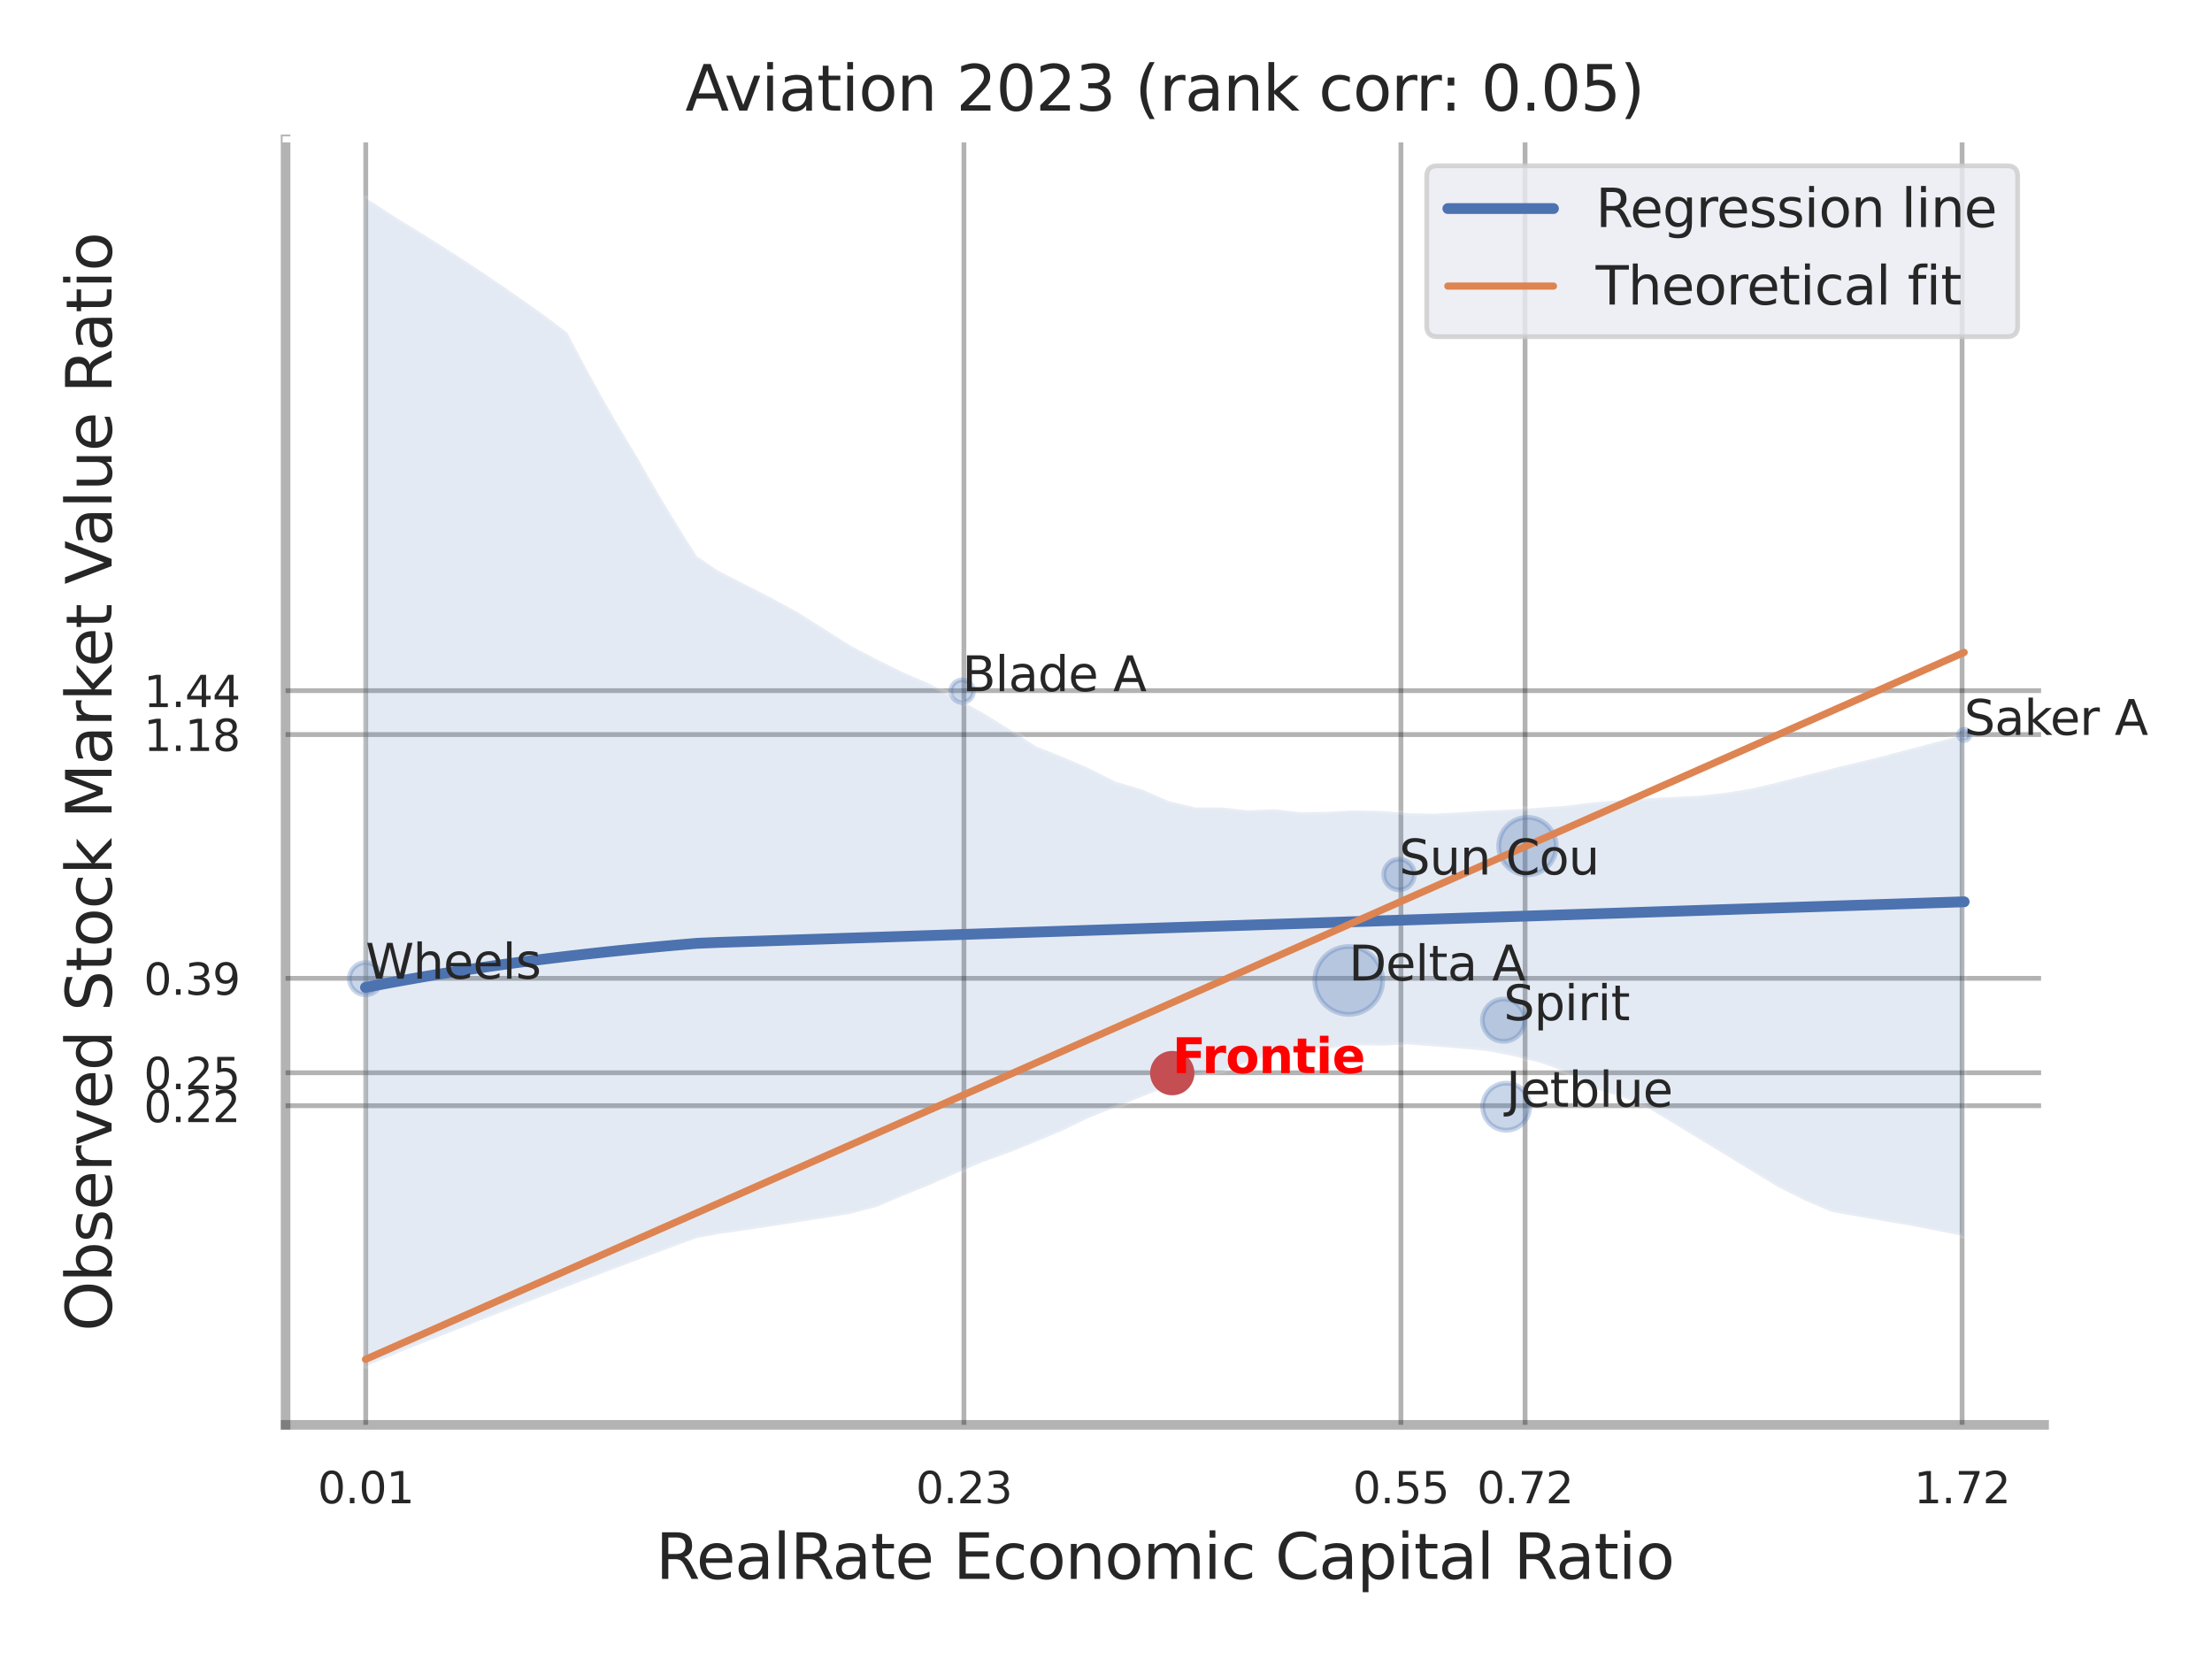 <?xml version="1.0" encoding="utf-8" standalone="no"?>
<!DOCTYPE svg PUBLIC "-//W3C//DTD SVG 1.1//EN"
  "http://www.w3.org/Graphics/SVG/1.1/DTD/svg11.dtd">
<svg xmlns:xlink="http://www.w3.org/1999/xlink" width="460.8pt" height="345.6pt" viewBox="0 0 460.8 345.6" xmlns="http://www.w3.org/2000/svg" version="1.1">
 <defs>
  <style type="text/css">*{stroke-linejoin: round; stroke-linecap: butt}</style>
 </defs>
 <g id="figure_1">
  <g id="patch_1">
   <path d="M 0 345.6 
L 460.8 345.6 
L 460.8 0 
L 0 0 
z
" style="fill: #ffffff"/>
  </g>
  <g id="axes_1">
   <g id="patch_2">
    <path d="M 59.49 296.82 
L 425.823 296.82 
L 425.823 29.04 
L 59.49 29.04 
z
" style="fill: #ffffff"/>
   </g>
   <g id="matplotlib.axis_1">
    <g id="xtick_1">
     <g id="line2d_1">
      <path d="M 76.194 296.82 
L 76.194 29.04 
" clip-path="url(#pf451e8a735)" style="fill: none; stroke: #000000; stroke-opacity: 0.3; stroke-linecap: round"/>
     </g>
     <g id="text_1">
      <!-- 0.01 -->
      <g style="fill: #262626" transform="translate(66.174 313.159) scale(0.09 -0.09)">
       <defs>
        <path id="DejaVuSans-30" d="M 2034 4250 
Q 1547 4250 1301 3770 
Q 1056 3291 1056 2328 
Q 1056 1369 1301 889 
Q 1547 409 2034 409 
Q 2525 409 2770 889 
Q 3016 1369 3016 2328 
Q 3016 3291 2770 3770 
Q 2525 4250 2034 4250 
z
M 2034 4750 
Q 2819 4750 3233 4129 
Q 3647 3509 3647 2328 
Q 3647 1150 3233 529 
Q 2819 -91 2034 -91 
Q 1250 -91 836 529 
Q 422 1150 422 2328 
Q 422 3509 836 4129 
Q 1250 4750 2034 4750 
z
" transform="scale(0.016)"/>
        <path id="DejaVuSans-2e" d="M 684 794 
L 1344 794 
L 1344 0 
L 684 0 
L 684 794 
z
" transform="scale(0.016)"/>
        <path id="DejaVuSans-31" d="M 794 531 
L 1825 531 
L 1825 4091 
L 703 3866 
L 703 4441 
L 1819 4666 
L 2450 4666 
L 2450 531 
L 3481 531 
L 3481 0 
L 794 0 
L 794 531 
z
" transform="scale(0.016)"/>
       </defs>
       <use xlink:href="#DejaVuSans-30"/>
       <use xlink:href="#DejaVuSans-2e" x="63.623"/>
       <use xlink:href="#DejaVuSans-30" x="95.41"/>
       <use xlink:href="#DejaVuSans-31" x="159.033"/>
      </g>
     </g>
    </g>
    <g id="xtick_2">
     <g id="line2d_2">
      <path d="M 200.804 296.82 
L 200.804 29.04 
" clip-path="url(#pf451e8a735)" style="fill: none; stroke: #000000; stroke-opacity: 0.3; stroke-linecap: round"/>
     </g>
     <g id="text_2">
      <!-- 0.23 -->
      <g style="fill: #262626" transform="translate(190.784 313.159) scale(0.09 -0.09)">
       <defs>
        <path id="DejaVuSans-32" d="M 1228 531 
L 3431 531 
L 3431 0 
L 469 0 
L 469 531 
Q 828 903 1448 1529 
Q 2069 2156 2228 2338 
Q 2531 2678 2651 2914 
Q 2772 3150 2772 3378 
Q 2772 3750 2511 3984 
Q 2250 4219 1831 4219 
Q 1534 4219 1204 4116 
Q 875 4013 500 3803 
L 500 4441 
Q 881 4594 1212 4672 
Q 1544 4750 1819 4750 
Q 2544 4750 2975 4387 
Q 3406 4025 3406 3419 
Q 3406 3131 3298 2873 
Q 3191 2616 2906 2266 
Q 2828 2175 2409 1742 
Q 1991 1309 1228 531 
z
" transform="scale(0.016)"/>
        <path id="DejaVuSans-33" d="M 2597 2516 
Q 3050 2419 3304 2112 
Q 3559 1806 3559 1356 
Q 3559 666 3084 287 
Q 2609 -91 1734 -91 
Q 1441 -91 1130 -33 
Q 819 25 488 141 
L 488 750 
Q 750 597 1062 519 
Q 1375 441 1716 441 
Q 2309 441 2620 675 
Q 2931 909 2931 1356 
Q 2931 1769 2642 2001 
Q 2353 2234 1838 2234 
L 1294 2234 
L 1294 2753 
L 1863 2753 
Q 2328 2753 2575 2939 
Q 2822 3125 2822 3475 
Q 2822 3834 2567 4026 
Q 2313 4219 1838 4219 
Q 1578 4219 1281 4162 
Q 984 4106 628 3988 
L 628 4550 
Q 988 4650 1302 4700 
Q 1616 4750 1894 4750 
Q 2613 4750 3031 4423 
Q 3450 4097 3450 3541 
Q 3450 3153 3228 2886 
Q 3006 2619 2597 2516 
z
" transform="scale(0.016)"/>
       </defs>
       <use xlink:href="#DejaVuSans-30"/>
       <use xlink:href="#DejaVuSans-2e" x="63.623"/>
       <use xlink:href="#DejaVuSans-32" x="95.41"/>
       <use xlink:href="#DejaVuSans-33" x="159.033"/>
      </g>
     </g>
    </g>
    <g id="xtick_3">
     <g id="line2d_3">
      <path d="M 291.839 296.82 
L 291.839 29.04 
" clip-path="url(#pf451e8a735)" style="fill: none; stroke: #000000; stroke-opacity: 0.3; stroke-linecap: round"/>
     </g>
     <g id="text_3">
      <!-- 0.55 -->
      <g style="fill: #262626" transform="translate(281.82 313.159) scale(0.09 -0.09)">
       <defs>
        <path id="DejaVuSans-35" d="M 691 4666 
L 3169 4666 
L 3169 4134 
L 1269 4134 
L 1269 2991 
Q 1406 3038 1543 3061 
Q 1681 3084 1819 3084 
Q 2600 3084 3056 2656 
Q 3513 2228 3513 1497 
Q 3513 744 3044 326 
Q 2575 -91 1722 -91 
Q 1428 -91 1123 -41 
Q 819 9 494 109 
L 494 744 
Q 775 591 1075 516 
Q 1375 441 1709 441 
Q 2250 441 2565 725 
Q 2881 1009 2881 1497 
Q 2881 1984 2565 2268 
Q 2250 2553 1709 2553 
Q 1456 2553 1204 2497 
Q 953 2441 691 2322 
L 691 4666 
z
" transform="scale(0.016)"/>
       </defs>
       <use xlink:href="#DejaVuSans-30"/>
       <use xlink:href="#DejaVuSans-2e" x="63.623"/>
       <use xlink:href="#DejaVuSans-35" x="95.41"/>
       <use xlink:href="#DejaVuSans-35" x="159.033"/>
      </g>
     </g>
    </g>
    <g id="xtick_4">
     <g id="line2d_4">
      <path d="M 317.702 296.82 
L 317.702 29.04 
" clip-path="url(#pf451e8a735)" style="fill: none; stroke: #000000; stroke-opacity: 0.3; stroke-linecap: round"/>
     </g>
     <g id="text_4">
      <!-- 0.72 -->
      <g style="fill: #262626" transform="translate(307.682 313.159) scale(0.09 -0.09)">
       <defs>
        <path id="DejaVuSans-37" d="M 525 4666 
L 3525 4666 
L 3525 4397 
L 1831 0 
L 1172 0 
L 2766 4134 
L 525 4134 
L 525 4666 
z
" transform="scale(0.016)"/>
       </defs>
       <use xlink:href="#DejaVuSans-30"/>
       <use xlink:href="#DejaVuSans-2e" x="63.623"/>
       <use xlink:href="#DejaVuSans-37" x="95.41"/>
       <use xlink:href="#DejaVuSans-32" x="159.033"/>
      </g>
     </g>
    </g>
    <g id="xtick_5">
     <g id="line2d_5">
      <path d="M 408.738 296.82 
L 408.738 29.04 
" clip-path="url(#pf451e8a735)" style="fill: none; stroke: #000000; stroke-opacity: 0.3; stroke-linecap: round"/>
     </g>
     <g id="text_5">
      <!-- 1.72 -->
      <g style="fill: #262626" transform="translate(398.718 313.159) scale(0.09 -0.09)">
       <use xlink:href="#DejaVuSans-31"/>
       <use xlink:href="#DejaVuSans-2e" x="63.623"/>
       <use xlink:href="#DejaVuSans-37" x="95.41"/>
       <use xlink:href="#DejaVuSans-32" x="159.033"/>
      </g>
     </g>
    </g>
    <g id="xtick_6"/>
    <g id="xtick_7"/>
    <g id="text_6">
     <!-- RealRate Economic Capital Ratio -->
     <g style="fill: #262626" transform="translate(136.603 328.908) scale(0.13 -0.13)">
      <defs>
       <path id="DejaVuSans-52" d="M 2841 2188 
Q 3044 2119 3236 1894 
Q 3428 1669 3622 1275 
L 4263 0 
L 3584 0 
L 2988 1197 
Q 2756 1666 2539 1819 
Q 2322 1972 1947 1972 
L 1259 1972 
L 1259 0 
L 628 0 
L 628 4666 
L 2053 4666 
Q 2853 4666 3247 4331 
Q 3641 3997 3641 3322 
Q 3641 2881 3436 2590 
Q 3231 2300 2841 2188 
z
M 1259 4147 
L 1259 2491 
L 2053 2491 
Q 2509 2491 2742 2702 
Q 2975 2913 2975 3322 
Q 2975 3731 2742 3939 
Q 2509 4147 2053 4147 
L 1259 4147 
z
" transform="scale(0.016)"/>
       <path id="DejaVuSans-65" d="M 3597 1894 
L 3597 1613 
L 953 1613 
Q 991 1019 1311 708 
Q 1631 397 2203 397 
Q 2534 397 2845 478 
Q 3156 559 3463 722 
L 3463 178 
Q 3153 47 2828 -22 
Q 2503 -91 2169 -91 
Q 1331 -91 842 396 
Q 353 884 353 1716 
Q 353 2575 817 3079 
Q 1281 3584 2069 3584 
Q 2775 3584 3186 3129 
Q 3597 2675 3597 1894 
z
M 3022 2063 
Q 3016 2534 2758 2815 
Q 2500 3097 2075 3097 
Q 1594 3097 1305 2825 
Q 1016 2553 972 2059 
L 3022 2063 
z
" transform="scale(0.016)"/>
       <path id="DejaVuSans-61" d="M 2194 1759 
Q 1497 1759 1228 1600 
Q 959 1441 959 1056 
Q 959 750 1161 570 
Q 1363 391 1709 391 
Q 2188 391 2477 730 
Q 2766 1069 2766 1631 
L 2766 1759 
L 2194 1759 
z
M 3341 1997 
L 3341 0 
L 2766 0 
L 2766 531 
Q 2569 213 2275 61 
Q 1981 -91 1556 -91 
Q 1019 -91 701 211 
Q 384 513 384 1019 
Q 384 1609 779 1909 
Q 1175 2209 1959 2209 
L 2766 2209 
L 2766 2266 
Q 2766 2663 2505 2880 
Q 2244 3097 1772 3097 
Q 1472 3097 1187 3025 
Q 903 2953 641 2809 
L 641 3341 
Q 956 3463 1253 3523 
Q 1550 3584 1831 3584 
Q 2591 3584 2966 3190 
Q 3341 2797 3341 1997 
z
" transform="scale(0.016)"/>
       <path id="DejaVuSans-6c" d="M 603 4863 
L 1178 4863 
L 1178 0 
L 603 0 
L 603 4863 
z
" transform="scale(0.016)"/>
       <path id="DejaVuSans-74" d="M 1172 4494 
L 1172 3500 
L 2356 3500 
L 2356 3053 
L 1172 3053 
L 1172 1153 
Q 1172 725 1289 603 
Q 1406 481 1766 481 
L 2356 481 
L 2356 0 
L 1766 0 
Q 1100 0 847 248 
Q 594 497 594 1153 
L 594 3053 
L 172 3053 
L 172 3500 
L 594 3500 
L 594 4494 
L 1172 4494 
z
" transform="scale(0.016)"/>
       <path id="DejaVuSans-20" transform="scale(0.016)"/>
       <path id="DejaVuSans-45" d="M 628 4666 
L 3578 4666 
L 3578 4134 
L 1259 4134 
L 1259 2753 
L 3481 2753 
L 3481 2222 
L 1259 2222 
L 1259 531 
L 3634 531 
L 3634 0 
L 628 0 
L 628 4666 
z
" transform="scale(0.016)"/>
       <path id="DejaVuSans-63" d="M 3122 3366 
L 3122 2828 
Q 2878 2963 2633 3030 
Q 2388 3097 2138 3097 
Q 1578 3097 1268 2742 
Q 959 2388 959 1747 
Q 959 1106 1268 751 
Q 1578 397 2138 397 
Q 2388 397 2633 464 
Q 2878 531 3122 666 
L 3122 134 
Q 2881 22 2623 -34 
Q 2366 -91 2075 -91 
Q 1284 -91 818 406 
Q 353 903 353 1747 
Q 353 2603 823 3093 
Q 1294 3584 2113 3584 
Q 2378 3584 2631 3529 
Q 2884 3475 3122 3366 
z
" transform="scale(0.016)"/>
       <path id="DejaVuSans-6f" d="M 1959 3097 
Q 1497 3097 1228 2736 
Q 959 2375 959 1747 
Q 959 1119 1226 758 
Q 1494 397 1959 397 
Q 2419 397 2687 759 
Q 2956 1122 2956 1747 
Q 2956 2369 2687 2733 
Q 2419 3097 1959 3097 
z
M 1959 3584 
Q 2709 3584 3137 3096 
Q 3566 2609 3566 1747 
Q 3566 888 3137 398 
Q 2709 -91 1959 -91 
Q 1206 -91 779 398 
Q 353 888 353 1747 
Q 353 2609 779 3096 
Q 1206 3584 1959 3584 
z
" transform="scale(0.016)"/>
       <path id="DejaVuSans-6e" d="M 3513 2113 
L 3513 0 
L 2938 0 
L 2938 2094 
Q 2938 2591 2744 2837 
Q 2550 3084 2163 3084 
Q 1697 3084 1428 2787 
Q 1159 2491 1159 1978 
L 1159 0 
L 581 0 
L 581 3500 
L 1159 3500 
L 1159 2956 
Q 1366 3272 1645 3428 
Q 1925 3584 2291 3584 
Q 2894 3584 3203 3211 
Q 3513 2838 3513 2113 
z
" transform="scale(0.016)"/>
       <path id="DejaVuSans-6d" d="M 3328 2828 
Q 3544 3216 3844 3400 
Q 4144 3584 4550 3584 
Q 5097 3584 5394 3201 
Q 5691 2819 5691 2113 
L 5691 0 
L 5113 0 
L 5113 2094 
Q 5113 2597 4934 2840 
Q 4756 3084 4391 3084 
Q 3944 3084 3684 2787 
Q 3425 2491 3425 1978 
L 3425 0 
L 2847 0 
L 2847 2094 
Q 2847 2600 2669 2842 
Q 2491 3084 2119 3084 
Q 1678 3084 1418 2786 
Q 1159 2488 1159 1978 
L 1159 0 
L 581 0 
L 581 3500 
L 1159 3500 
L 1159 2956 
Q 1356 3278 1631 3431 
Q 1906 3584 2284 3584 
Q 2666 3584 2933 3390 
Q 3200 3197 3328 2828 
z
" transform="scale(0.016)"/>
       <path id="DejaVuSans-69" d="M 603 3500 
L 1178 3500 
L 1178 0 
L 603 0 
L 603 3500 
z
M 603 4863 
L 1178 4863 
L 1178 4134 
L 603 4134 
L 603 4863 
z
" transform="scale(0.016)"/>
       <path id="DejaVuSans-43" d="M 4122 4306 
L 4122 3641 
Q 3803 3938 3442 4084 
Q 3081 4231 2675 4231 
Q 1875 4231 1450 3742 
Q 1025 3253 1025 2328 
Q 1025 1406 1450 917 
Q 1875 428 2675 428 
Q 3081 428 3442 575 
Q 3803 722 4122 1019 
L 4122 359 
Q 3791 134 3420 21 
Q 3050 -91 2638 -91 
Q 1578 -91 968 557 
Q 359 1206 359 2328 
Q 359 3453 968 4101 
Q 1578 4750 2638 4750 
Q 3056 4750 3426 4639 
Q 3797 4528 4122 4306 
z
" transform="scale(0.016)"/>
       <path id="DejaVuSans-70" d="M 1159 525 
L 1159 -1331 
L 581 -1331 
L 581 3500 
L 1159 3500 
L 1159 2969 
Q 1341 3281 1617 3432 
Q 1894 3584 2278 3584 
Q 2916 3584 3314 3078 
Q 3713 2572 3713 1747 
Q 3713 922 3314 415 
Q 2916 -91 2278 -91 
Q 1894 -91 1617 61 
Q 1341 213 1159 525 
z
M 3116 1747 
Q 3116 2381 2855 2742 
Q 2594 3103 2138 3103 
Q 1681 3103 1420 2742 
Q 1159 2381 1159 1747 
Q 1159 1113 1420 752 
Q 1681 391 2138 391 
Q 2594 391 2855 752 
Q 3116 1113 3116 1747 
z
" transform="scale(0.016)"/>
      </defs>
      <use xlink:href="#DejaVuSans-52"/>
      <use xlink:href="#DejaVuSans-65" x="64.982"/>
      <use xlink:href="#DejaVuSans-61" x="126.506"/>
      <use xlink:href="#DejaVuSans-6c" x="187.785"/>
      <use xlink:href="#DejaVuSans-52" x="215.568"/>
      <use xlink:href="#DejaVuSans-61" x="282.801"/>
      <use xlink:href="#DejaVuSans-74" x="344.08"/>
      <use xlink:href="#DejaVuSans-65" x="383.289"/>
      <use xlink:href="#DejaVuSans-20" x="444.812"/>
      <use xlink:href="#DejaVuSans-45" x="476.6"/>
      <use xlink:href="#DejaVuSans-63" x="539.783"/>
      <use xlink:href="#DejaVuSans-6f" x="594.764"/>
      <use xlink:href="#DejaVuSans-6e" x="655.945"/>
      <use xlink:href="#DejaVuSans-6f" x="719.324"/>
      <use xlink:href="#DejaVuSans-6d" x="780.506"/>
      <use xlink:href="#DejaVuSans-69" x="877.918"/>
      <use xlink:href="#DejaVuSans-63" x="905.701"/>
      <use xlink:href="#DejaVuSans-20" x="960.682"/>
      <use xlink:href="#DejaVuSans-43" x="992.469"/>
      <use xlink:href="#DejaVuSans-61" x="1062.293"/>
      <use xlink:href="#DejaVuSans-70" x="1123.572"/>
      <use xlink:href="#DejaVuSans-69" x="1187.049"/>
      <use xlink:href="#DejaVuSans-74" x="1214.832"/>
      <use xlink:href="#DejaVuSans-61" x="1254.041"/>
      <use xlink:href="#DejaVuSans-6c" x="1315.32"/>
      <use xlink:href="#DejaVuSans-20" x="1343.104"/>
      <use xlink:href="#DejaVuSans-52" x="1374.891"/>
      <use xlink:href="#DejaVuSans-61" x="1442.123"/>
      <use xlink:href="#DejaVuSans-74" x="1503.402"/>
      <use xlink:href="#DejaVuSans-69" x="1542.611"/>
      <use xlink:href="#DejaVuSans-6f" x="1570.395"/>
     </g>
    </g>
   </g>
   <g id="matplotlib.axis_2">
    <g id="ytick_1">
     <g id="line2d_6">
      <path d="M 59.49 230.34 
L 425.823 230.34 
" clip-path="url(#pf451e8a735)" style="fill: none; stroke: #000000; stroke-opacity: 0.3; stroke-linecap: round"/>
     </g>
     <g id="text_7">
      <!-- 0.22 -->
      <g style="fill: #262626" transform="translate(29.951 233.76) scale(0.09 -0.09)">
       <use xlink:href="#DejaVuSans-30"/>
       <use xlink:href="#DejaVuSans-2e" x="63.623"/>
       <use xlink:href="#DejaVuSans-32" x="95.41"/>
       <use xlink:href="#DejaVuSans-32" x="159.033"/>
      </g>
     </g>
    </g>
    <g id="ytick_2">
     <g id="line2d_7">
      <path d="M 59.49 223.478 
L 425.823 223.478 
" clip-path="url(#pf451e8a735)" style="fill: none; stroke: #000000; stroke-opacity: 0.3; stroke-linecap: round"/>
     </g>
     <g id="text_8">
      <!-- 0.25 -->
      <g style="fill: #262626" transform="translate(29.951 226.897) scale(0.09 -0.09)">
       <use xlink:href="#DejaVuSans-30"/>
       <use xlink:href="#DejaVuSans-2e" x="63.623"/>
       <use xlink:href="#DejaVuSans-32" x="95.41"/>
       <use xlink:href="#DejaVuSans-35" x="159.033"/>
      </g>
     </g>
    </g>
    <g id="ytick_3">
     <g id="line2d_8">
      <path d="M 59.49 203.805 
L 425.823 203.805 
" clip-path="url(#pf451e8a735)" style="fill: none; stroke: #000000; stroke-opacity: 0.3; stroke-linecap: round"/>
     </g>
     <g id="text_9">
      <!-- 0.39 -->
      <g style="fill: #262626" transform="translate(29.951 207.225) scale(0.09 -0.09)">
       <defs>
        <path id="DejaVuSans-39" d="M 703 97 
L 703 672 
Q 941 559 1184 500 
Q 1428 441 1663 441 
Q 2288 441 2617 861 
Q 2947 1281 2994 2138 
Q 2813 1869 2534 1725 
Q 2256 1581 1919 1581 
Q 1219 1581 811 2004 
Q 403 2428 403 3163 
Q 403 3881 828 4315 
Q 1253 4750 1959 4750 
Q 2769 4750 3195 4129 
Q 3622 3509 3622 2328 
Q 3622 1225 3098 567 
Q 2575 -91 1691 -91 
Q 1453 -91 1209 -44 
Q 966 3 703 97 
z
M 1959 2075 
Q 2384 2075 2632 2365 
Q 2881 2656 2881 3163 
Q 2881 3666 2632 3958 
Q 2384 4250 1959 4250 
Q 1534 4250 1286 3958 
Q 1038 3666 1038 3163 
Q 1038 2656 1286 2365 
Q 1534 2075 1959 2075 
z
" transform="scale(0.016)"/>
       </defs>
       <use xlink:href="#DejaVuSans-30"/>
       <use xlink:href="#DejaVuSans-2e" x="63.623"/>
       <use xlink:href="#DejaVuSans-33" x="95.41"/>
       <use xlink:href="#DejaVuSans-39" x="159.033"/>
      </g>
     </g>
    </g>
    <g id="ytick_4">
     <g id="line2d_9">
      <path d="M 59.49 153.023 
L 425.823 153.023 
" clip-path="url(#pf451e8a735)" style="fill: none; stroke: #000000; stroke-opacity: 0.3; stroke-linecap: round"/>
     </g>
     <g id="text_10">
      <!-- 1.18 -->
      <g style="fill: #262626" transform="translate(29.951 156.442) scale(0.09 -0.09)">
       <defs>
        <path id="DejaVuSans-38" d="M 2034 2216 
Q 1584 2216 1326 1975 
Q 1069 1734 1069 1313 
Q 1069 891 1326 650 
Q 1584 409 2034 409 
Q 2484 409 2743 651 
Q 3003 894 3003 1313 
Q 3003 1734 2745 1975 
Q 2488 2216 2034 2216 
z
M 1403 2484 
Q 997 2584 770 2862 
Q 544 3141 544 3541 
Q 544 4100 942 4425 
Q 1341 4750 2034 4750 
Q 2731 4750 3128 4425 
Q 3525 4100 3525 3541 
Q 3525 3141 3298 2862 
Q 3072 2584 2669 2484 
Q 3125 2378 3379 2068 
Q 3634 1759 3634 1313 
Q 3634 634 3220 271 
Q 2806 -91 2034 -91 
Q 1263 -91 848 271 
Q 434 634 434 1313 
Q 434 1759 690 2068 
Q 947 2378 1403 2484 
z
M 1172 3481 
Q 1172 3119 1398 2916 
Q 1625 2713 2034 2713 
Q 2441 2713 2670 2916 
Q 2900 3119 2900 3481 
Q 2900 3844 2670 4047 
Q 2441 4250 2034 4250 
Q 1625 4250 1398 4047 
Q 1172 3844 1172 3481 
z
" transform="scale(0.016)"/>
       </defs>
       <use xlink:href="#DejaVuSans-31"/>
       <use xlink:href="#DejaVuSans-2e" x="63.623"/>
       <use xlink:href="#DejaVuSans-31" x="95.41"/>
       <use xlink:href="#DejaVuSans-38" x="159.033"/>
      </g>
     </g>
    </g>
    <g id="ytick_5">
     <g id="line2d_10">
      <path d="M 59.49 143.873 
L 425.823 143.873 
" clip-path="url(#pf451e8a735)" style="fill: none; stroke: #000000; stroke-opacity: 0.3; stroke-linecap: round"/>
     </g>
     <g id="text_11">
      <!-- 1.44 -->
      <g style="fill: #262626" transform="translate(29.951 147.292) scale(0.09 -0.09)">
       <defs>
        <path id="DejaVuSans-34" d="M 2419 4116 
L 825 1625 
L 2419 1625 
L 2419 4116 
z
M 2253 4666 
L 3047 4666 
L 3047 1625 
L 3713 1625 
L 3713 1100 
L 3047 1100 
L 3047 0 
L 2419 0 
L 2419 1100 
L 313 1100 
L 313 1709 
L 2253 4666 
z
" transform="scale(0.016)"/>
       </defs>
       <use xlink:href="#DejaVuSans-31"/>
       <use xlink:href="#DejaVuSans-2e" x="63.623"/>
       <use xlink:href="#DejaVuSans-34" x="95.41"/>
       <use xlink:href="#DejaVuSans-34" x="159.033"/>
      </g>
     </g>
    </g>
    <g id="ytick_6"/>
    <g id="ytick_7"/>
    <g id="ytick_8"/>
    <g id="text_12">
     <!-- Observed Stock Market Value Ratio -->
     <g style="fill: #262626" transform="translate(23.247 277.332) rotate(-90) scale(0.13 -0.13)">
      <defs>
       <path id="DejaVuSans-4f" d="M 2522 4238 
Q 1834 4238 1429 3725 
Q 1025 3213 1025 2328 
Q 1025 1447 1429 934 
Q 1834 422 2522 422 
Q 3209 422 3611 934 
Q 4013 1447 4013 2328 
Q 4013 3213 3611 3725 
Q 3209 4238 2522 4238 
z
M 2522 4750 
Q 3503 4750 4090 4092 
Q 4678 3434 4678 2328 
Q 4678 1225 4090 567 
Q 3503 -91 2522 -91 
Q 1538 -91 948 565 
Q 359 1222 359 2328 
Q 359 3434 948 4092 
Q 1538 4750 2522 4750 
z
" transform="scale(0.016)"/>
       <path id="DejaVuSans-62" d="M 3116 1747 
Q 3116 2381 2855 2742 
Q 2594 3103 2138 3103 
Q 1681 3103 1420 2742 
Q 1159 2381 1159 1747 
Q 1159 1113 1420 752 
Q 1681 391 2138 391 
Q 2594 391 2855 752 
Q 3116 1113 3116 1747 
z
M 1159 2969 
Q 1341 3281 1617 3432 
Q 1894 3584 2278 3584 
Q 2916 3584 3314 3078 
Q 3713 2572 3713 1747 
Q 3713 922 3314 415 
Q 2916 -91 2278 -91 
Q 1894 -91 1617 61 
Q 1341 213 1159 525 
L 1159 0 
L 581 0 
L 581 4863 
L 1159 4863 
L 1159 2969 
z
" transform="scale(0.016)"/>
       <path id="DejaVuSans-73" d="M 2834 3397 
L 2834 2853 
Q 2591 2978 2328 3040 
Q 2066 3103 1784 3103 
Q 1356 3103 1142 2972 
Q 928 2841 928 2578 
Q 928 2378 1081 2264 
Q 1234 2150 1697 2047 
L 1894 2003 
Q 2506 1872 2764 1633 
Q 3022 1394 3022 966 
Q 3022 478 2636 193 
Q 2250 -91 1575 -91 
Q 1294 -91 989 -36 
Q 684 19 347 128 
L 347 722 
Q 666 556 975 473 
Q 1284 391 1588 391 
Q 1994 391 2212 530 
Q 2431 669 2431 922 
Q 2431 1156 2273 1281 
Q 2116 1406 1581 1522 
L 1381 1569 
Q 847 1681 609 1914 
Q 372 2147 372 2553 
Q 372 3047 722 3315 
Q 1072 3584 1716 3584 
Q 2034 3584 2315 3537 
Q 2597 3491 2834 3397 
z
" transform="scale(0.016)"/>
       <path id="DejaVuSans-72" d="M 2631 2963 
Q 2534 3019 2420 3045 
Q 2306 3072 2169 3072 
Q 1681 3072 1420 2755 
Q 1159 2438 1159 1844 
L 1159 0 
L 581 0 
L 581 3500 
L 1159 3500 
L 1159 2956 
Q 1341 3275 1631 3429 
Q 1922 3584 2338 3584 
Q 2397 3584 2469 3576 
Q 2541 3569 2628 3553 
L 2631 2963 
z
" transform="scale(0.016)"/>
       <path id="DejaVuSans-76" d="M 191 3500 
L 800 3500 
L 1894 563 
L 2988 3500 
L 3597 3500 
L 2284 0 
L 1503 0 
L 191 3500 
z
" transform="scale(0.016)"/>
       <path id="DejaVuSans-64" d="M 2906 2969 
L 2906 4863 
L 3481 4863 
L 3481 0 
L 2906 0 
L 2906 525 
Q 2725 213 2448 61 
Q 2172 -91 1784 -91 
Q 1150 -91 751 415 
Q 353 922 353 1747 
Q 353 2572 751 3078 
Q 1150 3584 1784 3584 
Q 2172 3584 2448 3432 
Q 2725 3281 2906 2969 
z
M 947 1747 
Q 947 1113 1208 752 
Q 1469 391 1925 391 
Q 2381 391 2643 752 
Q 2906 1113 2906 1747 
Q 2906 2381 2643 2742 
Q 2381 3103 1925 3103 
Q 1469 3103 1208 2742 
Q 947 2381 947 1747 
z
" transform="scale(0.016)"/>
       <path id="DejaVuSans-53" d="M 3425 4513 
L 3425 3897 
Q 3066 4069 2747 4153 
Q 2428 4238 2131 4238 
Q 1616 4238 1336 4038 
Q 1056 3838 1056 3469 
Q 1056 3159 1242 3001 
Q 1428 2844 1947 2747 
L 2328 2669 
Q 3034 2534 3370 2195 
Q 3706 1856 3706 1288 
Q 3706 609 3251 259 
Q 2797 -91 1919 -91 
Q 1588 -91 1214 -16 
Q 841 59 441 206 
L 441 856 
Q 825 641 1194 531 
Q 1563 422 1919 422 
Q 2459 422 2753 634 
Q 3047 847 3047 1241 
Q 3047 1584 2836 1778 
Q 2625 1972 2144 2069 
L 1759 2144 
Q 1053 2284 737 2584 
Q 422 2884 422 3419 
Q 422 4038 858 4394 
Q 1294 4750 2059 4750 
Q 2388 4750 2728 4690 
Q 3069 4631 3425 4513 
z
" transform="scale(0.016)"/>
       <path id="DejaVuSans-6b" d="M 581 4863 
L 1159 4863 
L 1159 1991 
L 2875 3500 
L 3609 3500 
L 1753 1863 
L 3688 0 
L 2938 0 
L 1159 1709 
L 1159 0 
L 581 0 
L 581 4863 
z
" transform="scale(0.016)"/>
       <path id="DejaVuSans-4d" d="M 628 4666 
L 1569 4666 
L 2759 1491 
L 3956 4666 
L 4897 4666 
L 4897 0 
L 4281 0 
L 4281 4097 
L 3078 897 
L 2444 897 
L 1241 4097 
L 1241 0 
L 628 0 
L 628 4666 
z
" transform="scale(0.016)"/>
       <path id="DejaVuSans-56" d="M 1831 0 
L 50 4666 
L 709 4666 
L 2188 738 
L 3669 4666 
L 4325 4666 
L 2547 0 
L 1831 0 
z
" transform="scale(0.016)"/>
       <path id="DejaVuSans-75" d="M 544 1381 
L 544 3500 
L 1119 3500 
L 1119 1403 
Q 1119 906 1312 657 
Q 1506 409 1894 409 
Q 2359 409 2629 706 
Q 2900 1003 2900 1516 
L 2900 3500 
L 3475 3500 
L 3475 0 
L 2900 0 
L 2900 538 
Q 2691 219 2414 64 
Q 2138 -91 1772 -91 
Q 1169 -91 856 284 
Q 544 659 544 1381 
z
M 1991 3584 
L 1991 3584 
z
" transform="scale(0.016)"/>
      </defs>
      <use xlink:href="#DejaVuSans-4f"/>
      <use xlink:href="#DejaVuSans-62" x="78.711"/>
      <use xlink:href="#DejaVuSans-73" x="142.188"/>
      <use xlink:href="#DejaVuSans-65" x="194.287"/>
      <use xlink:href="#DejaVuSans-72" x="255.811"/>
      <use xlink:href="#DejaVuSans-76" x="296.924"/>
      <use xlink:href="#DejaVuSans-65" x="356.104"/>
      <use xlink:href="#DejaVuSans-64" x="417.627"/>
      <use xlink:href="#DejaVuSans-20" x="481.104"/>
      <use xlink:href="#DejaVuSans-53" x="512.891"/>
      <use xlink:href="#DejaVuSans-74" x="576.367"/>
      <use xlink:href="#DejaVuSans-6f" x="615.576"/>
      <use xlink:href="#DejaVuSans-63" x="676.758"/>
      <use xlink:href="#DejaVuSans-6b" x="731.738"/>
      <use xlink:href="#DejaVuSans-20" x="789.648"/>
      <use xlink:href="#DejaVuSans-4d" x="821.436"/>
      <use xlink:href="#DejaVuSans-61" x="907.715"/>
      <use xlink:href="#DejaVuSans-72" x="968.994"/>
      <use xlink:href="#DejaVuSans-6b" x="1010.107"/>
      <use xlink:href="#DejaVuSans-65" x="1064.393"/>
      <use xlink:href="#DejaVuSans-74" x="1125.916"/>
      <use xlink:href="#DejaVuSans-20" x="1165.125"/>
      <use xlink:href="#DejaVuSans-56" x="1196.912"/>
      <use xlink:href="#DejaVuSans-61" x="1257.57"/>
      <use xlink:href="#DejaVuSans-6c" x="1318.85"/>
      <use xlink:href="#DejaVuSans-75" x="1346.633"/>
      <use xlink:href="#DejaVuSans-65" x="1410.012"/>
      <use xlink:href="#DejaVuSans-20" x="1471.535"/>
      <use xlink:href="#DejaVuSans-52" x="1503.322"/>
      <use xlink:href="#DejaVuSans-61" x="1570.555"/>
      <use xlink:href="#DejaVuSans-74" x="1631.834"/>
      <use xlink:href="#DejaVuSans-69" x="1671.043"/>
      <use xlink:href="#DejaVuSans-6f" x="1698.826"/>
     </g>
    </g>
   </g>
   <g id="PathCollection_1">
    <path d="M 280.971 211.317 
C 282.846 211.317 284.645 210.572 285.971 209.246 
C 287.297 207.92 288.042 206.121 288.042 204.246 
C 288.042 202.371 287.297 200.572 285.971 199.246 
C 284.645 197.92 282.846 197.175 280.971 197.175 
C 279.096 197.175 277.297 197.92 275.971 199.246 
C 274.645 200.572 273.9 202.371 273.9 204.246 
C 273.9 206.121 274.645 207.92 275.971 209.246 
C 277.297 210.572 279.096 211.317 280.971 211.317 
z
" clip-path="url(#pf451e8a735)" style="fill: #4c72b0; fill-opacity: 0.3; stroke: #4c72b0; stroke-opacity: 0.3"/>
    <path d="M 318.202 182.258 
C 319.79 182.258 321.314 181.626 322.438 180.503 
C 323.561 179.379 324.193 177.855 324.193 176.267 
C 324.193 174.678 323.561 173.154 322.438 172.03 
C 321.314 170.907 319.79 170.275 318.202 170.275 
C 316.613 170.275 315.089 170.907 313.965 172.03 
C 312.842 173.154 312.211 174.678 312.211 176.267 
C 312.211 177.855 312.842 179.379 313.965 180.503 
C 315.089 181.626 316.613 182.258 318.202 182.258 
z
" clip-path="url(#pf451e8a735)" style="fill: #4c72b0; fill-opacity: 0.3; stroke: #4c72b0; stroke-opacity: 0.3"/>
    <path d="M 409.171 154.271 
C 409.484 154.271 409.783 154.147 410.004 153.926 
C 410.225 153.705 410.35 153.405 410.35 153.093 
C 410.35 152.78 410.225 152.481 410.004 152.26 
C 409.783 152.039 409.484 151.914 409.171 151.914 
C 408.859 151.914 408.559 152.039 408.338 152.26 
C 408.117 152.481 407.993 152.78 407.993 153.093 
C 407.993 153.405 408.117 153.705 408.338 153.926 
C 408.559 154.147 408.859 154.271 409.171 154.271 
z
" clip-path="url(#pf451e8a735)" style="fill: #4c72b0; fill-opacity: 0.3; stroke: #4c72b0; stroke-opacity: 0.3"/>
    <path d="M 313.767 235.448 
C 315.067 235.448 316.314 234.931 317.233 234.012 
C 318.152 233.093 318.669 231.846 318.669 230.546 
C 318.669 229.246 318.152 227.999 317.233 227.08 
C 316.314 226.16 315.067 225.644 313.767 225.644 
C 312.467 225.644 311.22 226.16 310.301 227.08 
C 309.381 227.999 308.865 229.246 308.865 230.546 
C 308.865 231.846 309.381 233.093 310.301 234.012 
C 311.22 234.931 312.467 235.448 313.767 235.448 
z
" clip-path="url(#pf451e8a735)" style="fill: #4c72b0; fill-opacity: 0.3; stroke: #4c72b0; stroke-opacity: 0.3"/>
    <path d="M 313.222 216.937 
C 314.39 216.937 315.512 216.473 316.338 215.646 
C 317.165 214.819 317.629 213.698 317.629 212.529 
C 317.629 211.36 317.165 210.239 316.338 209.413 
C 315.512 208.586 314.39 208.122 313.222 208.122 
C 312.053 208.122 310.931 208.586 310.105 209.413 
C 309.278 210.239 308.814 211.36 308.814 212.529 
C 308.814 213.698 309.278 214.819 310.105 215.646 
C 310.931 216.473 312.053 216.937 313.222 216.937 
z
" clip-path="url(#pf451e8a735)" style="fill: #4c72b0; fill-opacity: 0.3; stroke: #4c72b0; stroke-opacity: 0.3"/>
    <path d="M 244.202 227.656 
C 245.292 227.656 246.338 227.223 247.109 226.452 
C 247.88 225.681 248.313 224.635 248.313 223.545 
C 248.313 222.454 247.88 221.408 247.109 220.637 
C 246.338 219.866 245.292 219.433 244.202 219.433 
C 243.112 219.433 242.066 219.866 241.295 220.637 
C 240.524 221.408 240.09 222.454 240.09 223.545 
C 240.09 224.635 240.524 225.681 241.295 226.452 
C 242.066 227.223 243.112 227.656 244.202 227.656 
z
" clip-path="url(#pf451e8a735)" style="fill: #4c72b0; fill-opacity: 0.3; stroke: #4c72b0; stroke-opacity: 0.3"/>
    <path d="M 291.452 185.369 
C 292.298 185.369 293.11 185.032 293.709 184.434 
C 294.308 183.835 294.644 183.023 294.644 182.176 
C 294.644 181.329 294.308 180.517 293.709 179.919 
C 293.11 179.32 292.298 178.983 291.452 178.983 
C 290.605 178.983 289.793 179.32 289.194 179.919 
C 288.595 180.517 288.259 181.329 288.259 182.176 
C 288.259 183.023 288.595 183.835 289.194 184.434 
C 289.793 185.032 290.605 185.369 291.452 185.369 
z
" clip-path="url(#pf451e8a735)" style="fill: #4c72b0; fill-opacity: 0.3; stroke: #4c72b0; stroke-opacity: 0.3"/>
    <path d="M 200.436 146.339 
C 201.06 146.339 201.658 146.092 202.099 145.651 
C 202.539 145.21 202.787 144.612 202.787 143.988 
C 202.787 143.365 202.539 142.767 202.099 142.326 
C 201.658 141.885 201.06 141.638 200.436 141.638 
C 199.813 141.638 199.215 141.885 198.774 142.326 
C 198.333 142.767 198.086 143.365 198.086 143.988 
C 198.086 144.612 198.333 145.21 198.774 145.651 
C 199.215 146.092 199.813 146.339 200.436 146.339 
z
" clip-path="url(#pf451e8a735)" style="fill: #4c72b0; fill-opacity: 0.3; stroke: #4c72b0; stroke-opacity: 0.3"/>
    <path d="M 76.141 207.24 
C 77.032 207.24 77.887 206.886 78.517 206.256 
C 79.147 205.627 79.501 204.772 79.501 203.881 
C 79.501 202.99 79.147 202.136 78.517 201.506 
C 77.887 200.876 77.032 200.522 76.141 200.522 
C 75.251 200.522 74.396 200.876 73.766 201.506 
C 73.136 202.136 72.782 202.99 72.782 203.881 
C 72.782 204.772 73.136 205.627 73.766 206.256 
C 74.396 206.886 75.251 207.24 76.141 207.24 
z
" clip-path="url(#pf451e8a735)" style="fill: #4c72b0; fill-opacity: 0.3; stroke: #4c72b0; stroke-opacity: 0.3"/>
   </g>
   <g id="PolyCollection_1">
    <defs>
     <path id="mf1841a555d" d="M 76.141 -304.388 
L 76.141 -60.952 
L 77.057 -61.33 
L 77.983 -61.711 
L 78.92 -62.097 
L 79.868 -62.488 
L 80.828 -62.882 
L 81.798 -63.281 
L 82.781 -63.684 
L 83.775 -64.092 
L 84.782 -64.505 
L 85.802 -64.922 
L 86.835 -65.338 
L 87.881 -65.751 
L 88.941 -66.167 
L 90.014 -66.588 
L 91.103 -67.014 
L 92.206 -67.446 
L 93.324 -67.882 
L 94.458 -68.324 
L 95.609 -68.772 
L 96.775 -69.225 
L 97.959 -69.691 
L 99.161 -70.19 
L 100.38 -70.672 
L 101.619 -71.154 
L 102.876 -71.64 
L 104.153 -72.132 
L 105.451 -72.633 
L 106.77 -73.149 
L 108.111 -73.67 
L 109.475 -74.2 
L 110.862 -74.744 
L 112.273 -75.292 
L 113.709 -75.849 
L 115.171 -76.414 
L 116.66 -76.988 
L 118.177 -77.572 
L 119.723 -78.165 
L 121.299 -78.769 
L 122.907 -79.382 
L 124.547 -80.007 
L 126.221 -80.642 
L 127.93 -81.29 
L 129.677 -81.949 
L 131.462 -82.62 
L 133.287 -83.304 
L 135.154 -84.002 
L 137.065 -84.713 
L 139.023 -85.439 
L 141.029 -86.18 
L 143.087 -86.936 
L 145.198 -87.709 
L 149.501 -88.499 
L 155.026 -89.301 
L 160.551 -90.113 
L 166.076 -90.986 
L 171.601 -91.853 
L 177.126 -92.741 
L 182.651 -94.195 
L 188.176 -96.532 
L 193.701 -98.766 
L 199.225 -101.206 
L 204.75 -103.543 
L 210.275 -105.519 
L 215.8 -107.76 
L 221.325 -110.065 
L 226.85 -112.745 
L 232.375 -114.936 
L 237.9 -117.128 
L 243.425 -119.319 
L 248.949 -121.497 
L 254.474 -122.451 
L 259.999 -124.386 
L 265.524 -126.2 
L 271.049 -127.047 
L 276.574 -127.165 
L 282.099 -127.881 
L 287.624 -127.767 
L 293.149 -128.048 
L 298.673 -127.617 
L 304.198 -127.183 
L 309.723 -126.67 
L 315.248 -125.6 
L 320.773 -124.232 
L 326.298 -122.276 
L 331.823 -118.831 
L 337.348 -117.261 
L 342.873 -115.051 
L 348.397 -111.696 
L 353.922 -108.339 
L 359.447 -104.982 
L 364.972 -101.624 
L 370.497 -98.267 
L 376.022 -95.492 
L 381.547 -93.148 
L 387.072 -92.157 
L 392.597 -91.193 
L 398.121 -90.261 
L 403.646 -89.169 
L 409.171 -88.075 
L 409.171 -192.508 
L 409.171 -192.508 
L 403.646 -191.1 
L 398.121 -189.642 
L 392.597 -188.173 
L 387.072 -186.794 
L 381.547 -185.47 
L 376.022 -184.063 
L 370.497 -182.655 
L 364.972 -181.342 
L 359.447 -180.438 
L 353.922 -179.818 
L 348.397 -179.549 
L 342.873 -179.283 
L 337.348 -178.885 
L 331.823 -178.456 
L 326.298 -177.749 
L 320.773 -177.355 
L 315.248 -176.96 
L 309.723 -176.718 
L 304.198 -176.377 
L 298.673 -176.079 
L 293.149 -176.212 
L 287.624 -176.668 
L 282.099 -176.776 
L 276.574 -176.487 
L 271.049 -176.371 
L 265.524 -177.024 
L 259.999 -176.784 
L 254.474 -177.389 
L 248.949 -177.402 
L 243.425 -178.73 
L 237.9 -181.145 
L 232.375 -182.773 
L 226.85 -185.559 
L 221.325 -187.938 
L 215.8 -190.137 
L 210.275 -193.71 
L 204.75 -197.122 
L 199.225 -200.115 
L 193.701 -203.145 
L 188.176 -205.512 
L 182.651 -208.237 
L 177.126 -211.142 
L 171.601 -214.638 
L 166.076 -218.125 
L 160.551 -221.125 
L 155.026 -223.949 
L 149.501 -226.773 
L 145.198 -229.702 
L 143.087 -232.993 
L 141.029 -236.285 
L 139.023 -239.576 
L 137.065 -242.867 
L 135.154 -246.159 
L 133.287 -249.446 
L 131.462 -252.481 
L 129.677 -255.464 
L 127.93 -258.446 
L 126.221 -261.428 
L 124.547 -264.411 
L 122.907 -267.393 
L 121.299 -270.375 
L 119.723 -273.357 
L 118.177 -276.315 
L 116.66 -277.462 
L 115.171 -278.572 
L 113.709 -279.65 
L 112.273 -280.696 
L 110.862 -281.712 
L 109.475 -282.7 
L 108.111 -283.662 
L 106.77 -284.598 
L 105.451 -285.511 
L 104.153 -286.4 
L 102.876 -287.268 
L 101.619 -288.116 
L 100.38 -288.944 
L 99.161 -289.753 
L 97.959 -290.545 
L 96.775 -291.319 
L 95.609 -292.077 
L 94.458 -292.819 
L 93.324 -293.546 
L 92.206 -294.258 
L 91.103 -294.957 
L 90.014 -295.642 
L 88.941 -296.314 
L 87.881 -296.974 
L 86.835 -297.622 
L 85.802 -298.259 
L 84.782 -298.884 
L 83.775 -299.498 
L 82.781 -300.103 
L 81.798 -300.728 
L 80.828 -301.365 
L 79.868 -301.99 
L 78.92 -302.605 
L 77.983 -303.209 
L 77.057 -303.804 
L 76.141 -304.388 
z
" style="stroke: #ffffff; stroke-opacity: 0.15"/>
    </defs>
    <g clip-path="url(#pf451e8a735)">
     <use xlink:href="#mf1841a555d" x="0" y="345.6" style="fill: #4c72b0; fill-opacity: 0.15; stroke: #ffffff; stroke-opacity: 0.15"/>
    </g>
   </g>
   <g id="PathCollection_2">
    <defs>
     <path id="m4d57669108" d="M 0 4.111 
C 1.09 4.111 2.136 3.678 2.907 2.907 
C 3.678 2.136 4.111 1.09 4.111 0 
C 4.111 -1.09 3.678 -2.136 2.907 -2.907 
C 2.136 -3.678 1.09 -4.111 0 -4.111 
C -1.09 -4.111 -2.136 -3.678 -2.907 -2.907 
C -3.678 -2.136 -4.111 -1.09 -4.111 0 
C -4.111 1.09 -3.678 2.136 -2.907 2.907 
C -2.136 3.678 -1.09 4.111 0 4.111 
z
" style="stroke: #c44e52"/>
    </defs>
    <g clip-path="url(#pf451e8a735)">
     <use xlink:href="#m4d57669108" x="244.202" y="223.545" style="fill: #c44e52; stroke: #c44e52"/>
    </g>
   </g>
   <g id="line2d_11">
    <path d="M 76.141 205.7 
L 77.057 205.52 
L 77.983 205.339 
L 78.92 205.159 
L 79.868 204.979 
L 80.828 204.799 
L 81.798 204.619 
L 82.781 204.438 
L 83.775 204.258 
L 84.782 204.078 
L 85.802 203.898 
L 86.835 203.718 
L 87.881 203.537 
L 88.941 203.357 
L 90.014 203.177 
L 91.103 202.997 
L 92.206 202.817 
L 93.324 202.636 
L 94.458 202.456 
L 95.609 202.276 
L 96.775 202.096 
L 97.959 201.916 
L 99.161 201.735 
L 100.38 201.555 
L 101.619 201.375 
L 102.876 201.195 
L 104.153 201.015 
L 105.451 200.834 
L 106.77 200.654 
L 108.111 200.474 
L 109.475 200.294 
L 110.862 200.114 
L 112.273 199.933 
L 113.709 199.753 
L 115.171 199.573 
L 116.66 199.393 
L 118.177 199.213 
L 119.723 199.032 
L 121.299 198.852 
L 122.907 198.672 
L 124.547 198.492 
L 126.221 198.312 
L 127.93 198.131 
L 129.677 197.951 
L 131.462 197.771 
L 133.287 197.591 
L 135.154 197.411 
L 137.065 197.23 
L 139.023 197.05 
L 141.029 196.87 
L 143.087 196.69 
L 145.198 196.51 
L 149.501 196.329 
L 155.026 196.149 
L 160.551 195.969 
L 166.076 195.789 
L 171.601 195.609 
L 177.126 195.428 
L 182.651 195.248 
L 188.176 195.068 
L 193.701 194.888 
L 199.225 194.708 
L 204.75 194.527 
L 210.275 194.347 
L 215.8 194.167 
L 221.325 193.987 
L 226.85 193.807 
L 232.375 193.626 
L 237.9 193.446 
L 243.425 193.266 
L 248.949 193.086 
L 254.474 192.906 
L 259.999 192.725 
L 265.524 192.545 
L 271.049 192.365 
L 276.574 192.185 
L 282.099 192.005 
L 287.624 191.824 
L 293.149 191.644 
L 298.673 191.464 
L 304.198 191.284 
L 309.723 191.104 
L 315.248 190.923 
L 320.773 190.743 
L 326.298 190.563 
L 331.823 190.383 
L 337.348 190.203 
L 342.873 190.022 
L 348.397 189.842 
L 353.922 189.662 
L 359.447 189.482 
L 364.972 189.301 
L 370.497 189.121 
L 376.022 188.941 
L 381.547 188.761 
L 387.072 188.581 
L 392.597 188.4 
L 398.121 188.22 
L 403.646 188.04 
L 409.171 187.86 
" clip-path="url(#pf451e8a735)" style="fill: none; stroke: #4c72b0; stroke-width: 2.25; stroke-linecap: round"/>
   </g>
   <g id="line2d_12">
    <path d="M 280.971 192.599 
L 318.202 176.134 
L 409.171 135.904 
L 313.767 178.096 
L 313.222 178.337 
L 244.202 208.86 
L 291.452 187.964 
L 200.436 228.215 
L 76.141 283.184 
" clip-path="url(#pf451e8a735)" style="fill: none; stroke: #dd8452; stroke-width: 1.5; stroke-linecap: round"/>
   </g>
   <g id="patch_3">
    <path d="M 59.49 296.82 
L 59.49 29.04 
" style="fill: none; opacity: 0.3; stroke: #000000; stroke-width: 2; stroke-linejoin: miter; stroke-linecap: square"/>
   </g>
   <g id="patch_4">
    <path d="M 425.823 296.82 
L 425.823 29.04 
" style="fill: none; stroke: #ffffff; stroke-width: 1.25; stroke-linejoin: miter; stroke-linecap: square"/>
   </g>
   <g id="patch_5">
    <path d="M 59.49 296.82 
L 425.823 296.82 
" style="fill: none; opacity: 0.3; stroke: #000000; stroke-width: 2; stroke-linejoin: miter; stroke-linecap: square"/>
   </g>
   <g id="patch_6">
    <path d="M 59.49 29.04 
L 425.823 29.04 
" style="fill: none; stroke: #ffffff; stroke-width: 1.25; stroke-linejoin: miter; stroke-linecap: square"/>
   </g>
   <g id="text_13">
    <!-- Delta A -->
    <g style="fill: #262626" transform="translate(280.971 204.246) scale(0.1 -0.1)">
     <defs>
      <path id="DejaVuSans-44" d="M 1259 4147 
L 1259 519 
L 2022 519 
Q 2988 519 3436 956 
Q 3884 1394 3884 2338 
Q 3884 3275 3436 3711 
Q 2988 4147 2022 4147 
L 1259 4147 
z
M 628 4666 
L 1925 4666 
Q 3281 4666 3915 4102 
Q 4550 3538 4550 2338 
Q 4550 1131 3912 565 
Q 3275 0 1925 0 
L 628 0 
L 628 4666 
z
" transform="scale(0.016)"/>
      <path id="DejaVuSans-41" d="M 2188 4044 
L 1331 1722 
L 3047 1722 
L 2188 4044 
z
M 1831 4666 
L 2547 4666 
L 4325 0 
L 3669 0 
L 3244 1197 
L 1141 1197 
L 716 0 
L 50 0 
L 1831 4666 
z
" transform="scale(0.016)"/>
     </defs>
     <use xlink:href="#DejaVuSans-44"/>
     <use xlink:href="#DejaVuSans-65" x="77.002"/>
     <use xlink:href="#DejaVuSans-6c" x="138.525"/>
     <use xlink:href="#DejaVuSans-74" x="166.309"/>
     <use xlink:href="#DejaVuSans-61" x="205.518"/>
     <use xlink:href="#DejaVuSans-20" x="266.797"/>
     <use xlink:href="#DejaVuSans-41" x="298.584"/>
    </g>
   </g>
   <g id="text_14">
    <!-- Saker A -->
    <g style="fill: #262626" transform="translate(409.171 153.093) scale(0.1 -0.1)">
     <use xlink:href="#DejaVuSans-53"/>
     <use xlink:href="#DejaVuSans-61" x="63.477"/>
     <use xlink:href="#DejaVuSans-6b" x="124.756"/>
     <use xlink:href="#DejaVuSans-65" x="179.041"/>
     <use xlink:href="#DejaVuSans-72" x="240.564"/>
     <use xlink:href="#DejaVuSans-20" x="281.678"/>
     <use xlink:href="#DejaVuSans-41" x="313.465"/>
    </g>
   </g>
   <g id="text_15">
    <!-- Jetblue -->
    <g style="fill: #262626" transform="translate(313.767 230.546) scale(0.1 -0.1)">
     <defs>
      <path id="DejaVuSans-4a" d="M 628 4666 
L 1259 4666 
L 1259 325 
Q 1259 -519 939 -900 
Q 619 -1281 -91 -1281 
L -331 -1281 
L -331 -750 
L -134 -750 
Q 284 -750 456 -515 
Q 628 -281 628 325 
L 628 4666 
z
" transform="scale(0.016)"/>
     </defs>
     <use xlink:href="#DejaVuSans-4a"/>
     <use xlink:href="#DejaVuSans-65" x="29.492"/>
     <use xlink:href="#DejaVuSans-74" x="91.016"/>
     <use xlink:href="#DejaVuSans-62" x="130.225"/>
     <use xlink:href="#DejaVuSans-6c" x="193.701"/>
     <use xlink:href="#DejaVuSans-75" x="221.484"/>
     <use xlink:href="#DejaVuSans-65" x="284.863"/>
    </g>
   </g>
   <g id="text_16">
    <!-- Spirit  -->
    <g style="fill: #262626" transform="translate(313.222 212.529) scale(0.1 -0.1)">
     <use xlink:href="#DejaVuSans-53"/>
     <use xlink:href="#DejaVuSans-70" x="63.477"/>
     <use xlink:href="#DejaVuSans-69" x="126.953"/>
     <use xlink:href="#DejaVuSans-72" x="154.736"/>
     <use xlink:href="#DejaVuSans-69" x="195.85"/>
     <use xlink:href="#DejaVuSans-74" x="223.633"/>
     <use xlink:href="#DejaVuSans-20" x="262.842"/>
    </g>
   </g>
   <g id="text_17">
    <!-- Frontie -->
    <g style="fill: #ff0000" transform="translate(244.202 223.545) scale(0.1 -0.1)">
     <defs>
      <path id="DejaVuSans-Bold-46" d="M 588 4666 
L 3834 4666 
L 3834 3756 
L 1791 3756 
L 1791 2888 
L 3713 2888 
L 3713 1978 
L 1791 1978 
L 1791 0 
L 588 0 
L 588 4666 
z
" transform="scale(0.016)"/>
      <path id="DejaVuSans-Bold-72" d="M 3138 2547 
Q 2991 2616 2845 2648 
Q 2700 2681 2553 2681 
Q 2122 2681 1889 2404 
Q 1656 2128 1656 1613 
L 1656 0 
L 538 0 
L 538 3500 
L 1656 3500 
L 1656 2925 
Q 1872 3269 2151 3426 
Q 2431 3584 2822 3584 
Q 2878 3584 2943 3579 
Q 3009 3575 3134 3559 
L 3138 2547 
z
" transform="scale(0.016)"/>
      <path id="DejaVuSans-Bold-6f" d="M 2203 2784 
Q 1831 2784 1636 2517 
Q 1441 2250 1441 1747 
Q 1441 1244 1636 976 
Q 1831 709 2203 709 
Q 2569 709 2762 976 
Q 2956 1244 2956 1747 
Q 2956 2250 2762 2517 
Q 2569 2784 2203 2784 
z
M 2203 3584 
Q 3106 3584 3614 3096 
Q 4122 2609 4122 1747 
Q 4122 884 3614 396 
Q 3106 -91 2203 -91 
Q 1297 -91 786 396 
Q 275 884 275 1747 
Q 275 2609 786 3096 
Q 1297 3584 2203 3584 
z
" transform="scale(0.016)"/>
      <path id="DejaVuSans-Bold-6e" d="M 4056 2131 
L 4056 0 
L 2931 0 
L 2931 347 
L 2931 1631 
Q 2931 2084 2911 2256 
Q 2891 2428 2841 2509 
Q 2775 2619 2662 2680 
Q 2550 2741 2406 2741 
Q 2056 2741 1856 2470 
Q 1656 2200 1656 1722 
L 1656 0 
L 538 0 
L 538 3500 
L 1656 3500 
L 1656 2988 
Q 1909 3294 2193 3439 
Q 2478 3584 2822 3584 
Q 3428 3584 3742 3212 
Q 4056 2841 4056 2131 
z
" transform="scale(0.016)"/>
      <path id="DejaVuSans-Bold-74" d="M 1759 4494 
L 1759 3500 
L 2913 3500 
L 2913 2700 
L 1759 2700 
L 1759 1216 
Q 1759 972 1856 886 
Q 1953 800 2241 800 
L 2816 800 
L 2816 0 
L 1856 0 
Q 1194 0 917 276 
Q 641 553 641 1216 
L 641 2700 
L 84 2700 
L 84 3500 
L 641 3500 
L 641 4494 
L 1759 4494 
z
" transform="scale(0.016)"/>
      <path id="DejaVuSans-Bold-69" d="M 538 3500 
L 1656 3500 
L 1656 0 
L 538 0 
L 538 3500 
z
M 538 4863 
L 1656 4863 
L 1656 3950 
L 538 3950 
L 538 4863 
z
" transform="scale(0.016)"/>
      <path id="DejaVuSans-Bold-65" d="M 4031 1759 
L 4031 1441 
L 1416 1441 
Q 1456 1047 1700 850 
Q 1944 653 2381 653 
Q 2734 653 3104 758 
Q 3475 863 3866 1075 
L 3866 213 
Q 3469 63 3072 -14 
Q 2675 -91 2278 -91 
Q 1328 -91 801 392 
Q 275 875 275 1747 
Q 275 2603 792 3093 
Q 1309 3584 2216 3584 
Q 3041 3584 3536 3087 
Q 4031 2591 4031 1759 
z
M 2881 2131 
Q 2881 2450 2695 2645 
Q 2509 2841 2209 2841 
Q 1884 2841 1681 2658 
Q 1478 2475 1428 2131 
L 2881 2131 
z
" transform="scale(0.016)"/>
     </defs>
     <use xlink:href="#DejaVuSans-Bold-46"/>
     <use xlink:href="#DejaVuSans-Bold-72" x="61.936"/>
     <use xlink:href="#DejaVuSans-Bold-6f" x="111.252"/>
     <use xlink:href="#DejaVuSans-Bold-6e" x="179.953"/>
     <use xlink:href="#DejaVuSans-Bold-74" x="251.145"/>
     <use xlink:href="#DejaVuSans-Bold-69" x="298.947"/>
     <use xlink:href="#DejaVuSans-Bold-65" x="333.225"/>
    </g>
   </g>
   <g id="text_18">
    <!-- Sun Cou -->
    <g style="fill: #262626" transform="translate(291.452 182.176) scale(0.1 -0.1)">
     <use xlink:href="#DejaVuSans-53"/>
     <use xlink:href="#DejaVuSans-75" x="63.477"/>
     <use xlink:href="#DejaVuSans-6e" x="126.855"/>
     <use xlink:href="#DejaVuSans-20" x="190.234"/>
     <use xlink:href="#DejaVuSans-43" x="222.021"/>
     <use xlink:href="#DejaVuSans-6f" x="291.846"/>
     <use xlink:href="#DejaVuSans-75" x="353.027"/>
    </g>
   </g>
   <g id="text_19">
    <!-- Blade A -->
    <g style="fill: #262626" transform="translate(200.436 143.988) scale(0.1 -0.1)">
     <defs>
      <path id="DejaVuSans-42" d="M 1259 2228 
L 1259 519 
L 2272 519 
Q 2781 519 3026 730 
Q 3272 941 3272 1375 
Q 3272 1813 3026 2020 
Q 2781 2228 2272 2228 
L 1259 2228 
z
M 1259 4147 
L 1259 2741 
L 2194 2741 
Q 2656 2741 2882 2914 
Q 3109 3088 3109 3444 
Q 3109 3797 2882 3972 
Q 2656 4147 2194 4147 
L 1259 4147 
z
M 628 4666 
L 2241 4666 
Q 2963 4666 3353 4366 
Q 3744 4066 3744 3513 
Q 3744 3084 3544 2831 
Q 3344 2578 2956 2516 
Q 3422 2416 3680 2098 
Q 3938 1781 3938 1306 
Q 3938 681 3513 340 
Q 3088 0 2303 0 
L 628 0 
L 628 4666 
z
" transform="scale(0.016)"/>
     </defs>
     <use xlink:href="#DejaVuSans-42"/>
     <use xlink:href="#DejaVuSans-6c" x="68.604"/>
     <use xlink:href="#DejaVuSans-61" x="96.387"/>
     <use xlink:href="#DejaVuSans-64" x="157.666"/>
     <use xlink:href="#DejaVuSans-65" x="221.143"/>
     <use xlink:href="#DejaVuSans-20" x="282.666"/>
     <use xlink:href="#DejaVuSans-41" x="314.453"/>
    </g>
   </g>
   <g id="text_20">
    <!-- Wheels  -->
    <g style="fill: #262626" transform="translate(76.141 203.881) scale(0.1 -0.1)">
     <defs>
      <path id="DejaVuSans-57" d="M 213 4666 
L 850 4666 
L 1831 722 
L 2809 4666 
L 3519 4666 
L 4500 722 
L 5478 4666 
L 6119 4666 
L 4947 0 
L 4153 0 
L 3169 4050 
L 2175 0 
L 1381 0 
L 213 4666 
z
" transform="scale(0.016)"/>
      <path id="DejaVuSans-68" d="M 3513 2113 
L 3513 0 
L 2938 0 
L 2938 2094 
Q 2938 2591 2744 2837 
Q 2550 3084 2163 3084 
Q 1697 3084 1428 2787 
Q 1159 2491 1159 1978 
L 1159 0 
L 581 0 
L 581 4863 
L 1159 4863 
L 1159 2956 
Q 1366 3272 1645 3428 
Q 1925 3584 2291 3584 
Q 2894 3584 3203 3211 
Q 3513 2838 3513 2113 
z
" transform="scale(0.016)"/>
     </defs>
     <use xlink:href="#DejaVuSans-57"/>
     <use xlink:href="#DejaVuSans-68" x="98.877"/>
     <use xlink:href="#DejaVuSans-65" x="162.256"/>
     <use xlink:href="#DejaVuSans-65" x="223.779"/>
     <use xlink:href="#DejaVuSans-6c" x="285.303"/>
     <use xlink:href="#DejaVuSans-73" x="313.086"/>
     <use xlink:href="#DejaVuSans-20" x="365.186"/>
    </g>
   </g>
   <g id="text_21">
    <!-- Aviation 2023 (rank corr: 0.05) -->
    <g style="fill: #262626" transform="translate(142.758 23.04) scale(0.13 -0.13)">
     <defs>
      <path id="DejaVuSans-28" d="M 1984 4856 
Q 1566 4138 1362 3434 
Q 1159 2731 1159 2009 
Q 1159 1288 1364 580 
Q 1569 -128 1984 -844 
L 1484 -844 
Q 1016 -109 783 600 
Q 550 1309 550 2009 
Q 550 2706 781 3412 
Q 1013 4119 1484 4856 
L 1984 4856 
z
" transform="scale(0.016)"/>
      <path id="DejaVuSans-3a" d="M 750 794 
L 1409 794 
L 1409 0 
L 750 0 
L 750 794 
z
M 750 3309 
L 1409 3309 
L 1409 2516 
L 750 2516 
L 750 3309 
z
" transform="scale(0.016)"/>
      <path id="DejaVuSans-29" d="M 513 4856 
L 1013 4856 
Q 1481 4119 1714 3412 
Q 1947 2706 1947 2009 
Q 1947 1309 1714 600 
Q 1481 -109 1013 -844 
L 513 -844 
Q 928 -128 1133 580 
Q 1338 1288 1338 2009 
Q 1338 2731 1133 3434 
Q 928 4138 513 4856 
z
" transform="scale(0.016)"/>
     </defs>
     <use xlink:href="#DejaVuSans-41"/>
     <use xlink:href="#DejaVuSans-76" x="62.533"/>
     <use xlink:href="#DejaVuSans-69" x="121.713"/>
     <use xlink:href="#DejaVuSans-61" x="149.496"/>
     <use xlink:href="#DejaVuSans-74" x="210.775"/>
     <use xlink:href="#DejaVuSans-69" x="249.984"/>
     <use xlink:href="#DejaVuSans-6f" x="277.768"/>
     <use xlink:href="#DejaVuSans-6e" x="338.949"/>
     <use xlink:href="#DejaVuSans-20" x="402.328"/>
     <use xlink:href="#DejaVuSans-32" x="434.115"/>
     <use xlink:href="#DejaVuSans-30" x="497.738"/>
     <use xlink:href="#DejaVuSans-32" x="561.361"/>
     <use xlink:href="#DejaVuSans-33" x="624.984"/>
     <use xlink:href="#DejaVuSans-20" x="688.607"/>
     <use xlink:href="#DejaVuSans-28" x="720.395"/>
     <use xlink:href="#DejaVuSans-72" x="759.408"/>
     <use xlink:href="#DejaVuSans-61" x="800.521"/>
     <use xlink:href="#DejaVuSans-6e" x="861.801"/>
     <use xlink:href="#DejaVuSans-6b" x="925.18"/>
     <use xlink:href="#DejaVuSans-20" x="983.09"/>
     <use xlink:href="#DejaVuSans-63" x="1014.877"/>
     <use xlink:href="#DejaVuSans-6f" x="1069.857"/>
     <use xlink:href="#DejaVuSans-72" x="1131.039"/>
     <use xlink:href="#DejaVuSans-72" x="1170.402"/>
     <use xlink:href="#DejaVuSans-3a" x="1209.766"/>
     <use xlink:href="#DejaVuSans-20" x="1243.457"/>
     <use xlink:href="#DejaVuSans-30" x="1275.244"/>
     <use xlink:href="#DejaVuSans-2e" x="1338.867"/>
     <use xlink:href="#DejaVuSans-30" x="1370.654"/>
     <use xlink:href="#DejaVuSans-35" x="1434.277"/>
     <use xlink:href="#DejaVuSans-29" x="1497.9"/>
    </g>
   </g>
   <g id="legend_1">
    <g id="patch_7">
     <path d="M 299.414 70.132 
L 418.123 70.132 
Q 420.323 70.132 420.323 67.932 
L 420.323 36.74 
Q 420.323 34.54 418.123 34.54 
L 299.414 34.54 
Q 297.214 34.54 297.214 36.74 
L 297.214 67.932 
Q 297.214 70.132 299.414 70.132 
z
" style="fill: #eaeaf2; opacity: 0.8; stroke: #cccccc; stroke-linejoin: miter"/>
    </g>
    <g id="line2d_13">
     <path d="M 301.614 43.448 
L 312.614 43.448 
L 323.614 43.448 
" style="fill: none; stroke: #4c72b0; stroke-width: 2.25; stroke-linecap: round"/>
    </g>
    <g id="text_22">
     <!-- Regression line -->
     <g style="fill: #262626" transform="translate(332.414 47.298) scale(0.11 -0.11)">
      <defs>
       <path id="DejaVuSans-67" d="M 2906 1791 
Q 2906 2416 2648 2759 
Q 2391 3103 1925 3103 
Q 1463 3103 1205 2759 
Q 947 2416 947 1791 
Q 947 1169 1205 825 
Q 1463 481 1925 481 
Q 2391 481 2648 825 
Q 2906 1169 2906 1791 
z
M 3481 434 
Q 3481 -459 3084 -895 
Q 2688 -1331 1869 -1331 
Q 1566 -1331 1297 -1286 
Q 1028 -1241 775 -1147 
L 775 -588 
Q 1028 -725 1275 -790 
Q 1522 -856 1778 -856 
Q 2344 -856 2625 -561 
Q 2906 -266 2906 331 
L 2906 616 
Q 2728 306 2450 153 
Q 2172 0 1784 0 
Q 1141 0 747 490 
Q 353 981 353 1791 
Q 353 2603 747 3093 
Q 1141 3584 1784 3584 
Q 2172 3584 2450 3431 
Q 2728 3278 2906 2969 
L 2906 3500 
L 3481 3500 
L 3481 434 
z
" transform="scale(0.016)"/>
      </defs>
      <use xlink:href="#DejaVuSans-52"/>
      <use xlink:href="#DejaVuSans-65" x="64.982"/>
      <use xlink:href="#DejaVuSans-67" x="126.506"/>
      <use xlink:href="#DejaVuSans-72" x="189.982"/>
      <use xlink:href="#DejaVuSans-65" x="228.846"/>
      <use xlink:href="#DejaVuSans-73" x="290.369"/>
      <use xlink:href="#DejaVuSans-73" x="342.469"/>
      <use xlink:href="#DejaVuSans-69" x="394.568"/>
      <use xlink:href="#DejaVuSans-6f" x="422.352"/>
      <use xlink:href="#DejaVuSans-6e" x="483.533"/>
      <use xlink:href="#DejaVuSans-20" x="546.912"/>
      <use xlink:href="#DejaVuSans-6c" x="578.699"/>
      <use xlink:href="#DejaVuSans-69" x="606.482"/>
      <use xlink:href="#DejaVuSans-6e" x="634.266"/>
      <use xlink:href="#DejaVuSans-65" x="697.645"/>
     </g>
    </g>
    <g id="line2d_14">
     <path d="M 301.614 59.594 
L 312.614 59.594 
L 323.614 59.594 
" style="fill: none; stroke: #dd8452; stroke-width: 1.5; stroke-linecap: round"/>
    </g>
    <g id="text_23">
     <!-- Theoretical fit -->
     <g style="fill: #262626" transform="translate(332.414 63.444) scale(0.11 -0.11)">
      <defs>
       <path id="DejaVuSans-54" d="M -19 4666 
L 3928 4666 
L 3928 4134 
L 2272 4134 
L 2272 0 
L 1638 0 
L 1638 4134 
L -19 4134 
L -19 4666 
z
" transform="scale(0.016)"/>
       <path id="DejaVuSans-66" d="M 2375 4863 
L 2375 4384 
L 1825 4384 
Q 1516 4384 1395 4259 
Q 1275 4134 1275 3809 
L 1275 3500 
L 2222 3500 
L 2222 3053 
L 1275 3053 
L 1275 0 
L 697 0 
L 697 3053 
L 147 3053 
L 147 3500 
L 697 3500 
L 697 3744 
Q 697 4328 969 4595 
Q 1241 4863 1831 4863 
L 2375 4863 
z
" transform="scale(0.016)"/>
      </defs>
      <use xlink:href="#DejaVuSans-54"/>
      <use xlink:href="#DejaVuSans-68" x="61.084"/>
      <use xlink:href="#DejaVuSans-65" x="124.463"/>
      <use xlink:href="#DejaVuSans-6f" x="185.986"/>
      <use xlink:href="#DejaVuSans-72" x="247.168"/>
      <use xlink:href="#DejaVuSans-65" x="286.031"/>
      <use xlink:href="#DejaVuSans-74" x="347.555"/>
      <use xlink:href="#DejaVuSans-69" x="386.764"/>
      <use xlink:href="#DejaVuSans-63" x="414.547"/>
      <use xlink:href="#DejaVuSans-61" x="469.527"/>
      <use xlink:href="#DejaVuSans-6c" x="530.807"/>
      <use xlink:href="#DejaVuSans-20" x="558.59"/>
      <use xlink:href="#DejaVuSans-66" x="590.377"/>
      <use xlink:href="#DejaVuSans-69" x="625.582"/>
      <use xlink:href="#DejaVuSans-74" x="653.365"/>
     </g>
    </g>
   </g>
  </g>
 </g>
 <defs>
  <clipPath id="pf451e8a735">
   <rect x="59.49" y="29.04" width="366.333" height="267.78"/>
  </clipPath>
 </defs>
</svg>
